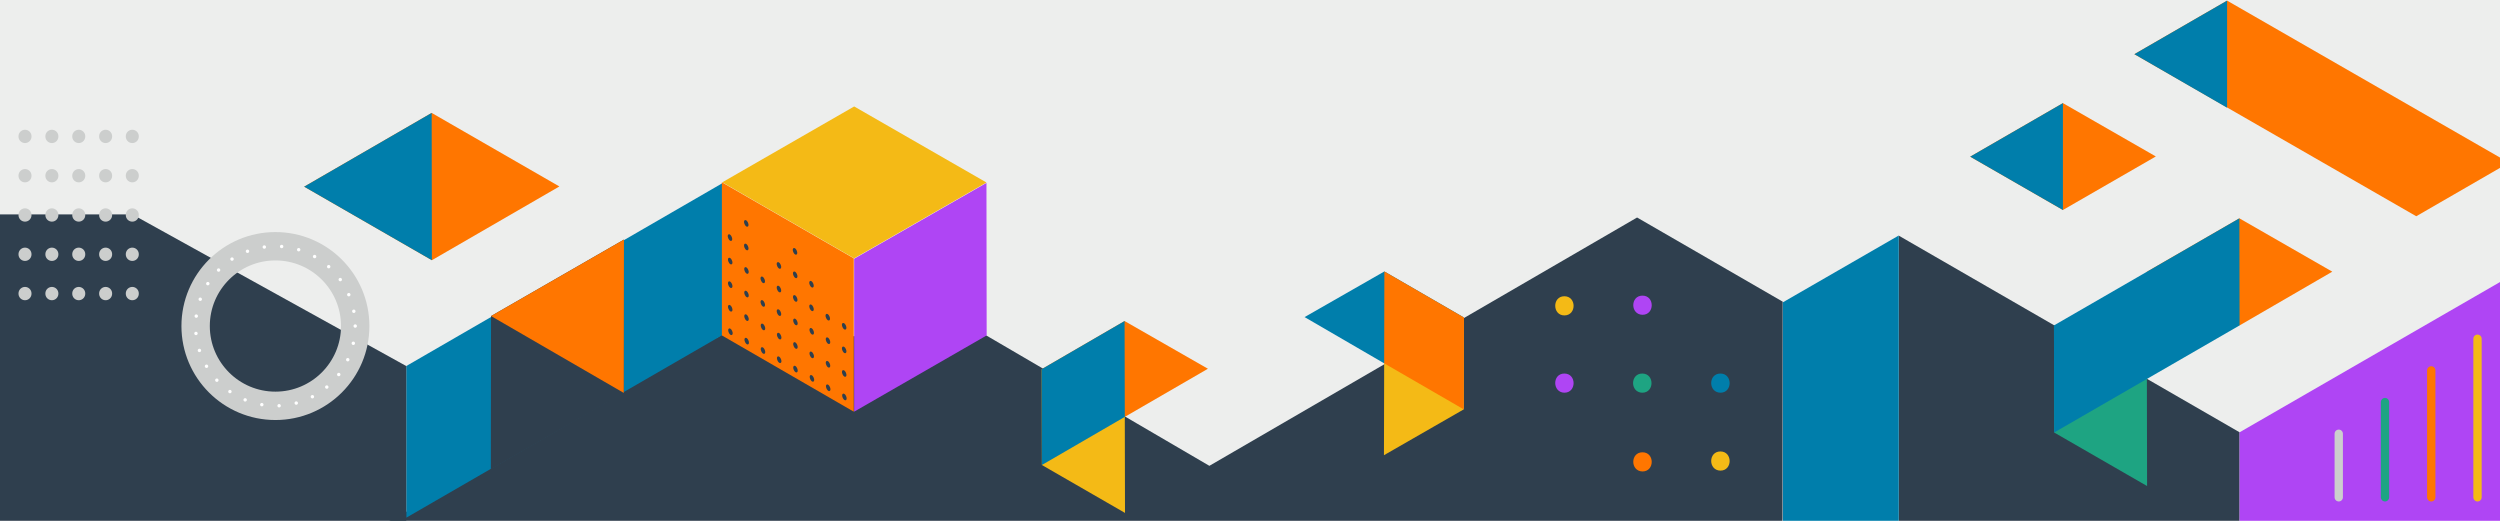 <?xml version="1.0" encoding="utf-8"?>
<!-- Generator: Adobe Illustrator 25.1.0, SVG Export Plug-In . SVG Version: 6.00 Build 0)  -->
<svg version="1.1" xmlns="http://www.w3.org/2000/svg" xmlns:xlink="http://www.w3.org/1999/xlink" x="0px" y="0px"
	 viewBox="0 0 120 25" style="enable-background:new 0 0 120 25;" xml:space="preserve">
<style type="text/css">
	.st0{fill:none;}
	.st1{fill:none;stroke:#231F20;stroke-width:0.03;}
	.st2{fill:#CCCECD;}
	.st3{clip-path:url(#SVGID_2_);}
	.st4{fill:#007EAB;}
	.st5{fill:#2F3F4E;}
	.st6{fill:#F4BA16;}
	.st7{fill:url(#SVGID_3_);}
	.st8{fill:#1EA482;}
	.st9{fill:url(#SVGID_4_);}
	.st10{fill:#AF45F4;}
	.st11{fill:none;stroke:#F4BA16;stroke-width:2.738;stroke-linecap:round;stroke-linejoin:round;stroke-miterlimit:10;}
	.st12{fill:none;stroke:#2F3F4E;stroke-width:2.738;stroke-linecap:round;stroke-linejoin:round;stroke-miterlimit:10;}
	.st13{fill:none;stroke:#CCCECD;stroke-width:0.137;stroke-linecap:round;stroke-linejoin:round;stroke-dasharray:0,0.697;}
	.st14{fill:#FF7600;}
	.st15{fill:url(#SVGID_5_);}
	.st16{fill:url(#SVGID_6_);}
	.st17{fill:url(#SVGID_7_);}
	.st18{fill:url(#SVGID_8_);}
	.st19{fill:url(#SVGID_9_);}
	.st20{fill:url(#SVGID_10_);}
	.st21{fill:#FF7600;stroke:#AF45F4;stroke-width:0.407;stroke-linecap:round;stroke-miterlimit:10;}
	.st22{fill:#FF7600;stroke:#1EA482;stroke-width:0.407;stroke-linecap:round;stroke-miterlimit:10;}
	.st23{fill:#FF7600;stroke:#FF7600;stroke-width:0.407;stroke-linecap:round;stroke-miterlimit:10;}
	.st24{fill:#FF7600;stroke:#F4BA16;stroke-width:0.407;stroke-linecap:round;stroke-miterlimit:10;}
	.st25{fill:none;stroke:#007EAB;stroke-width:1.739;stroke-linecap:round;stroke-linejoin:round;stroke-miterlimit:10;}
	.st26{fill:none;stroke:#1EA482;stroke-width:1.739;stroke-linecap:round;stroke-linejoin:round;stroke-miterlimit:10;}
	.st27{fill:url(#SVGID_11_);}
	.st28{fill:none;stroke:#CCCECD;stroke-width:0.137;stroke-linecap:round;stroke-linejoin:round;stroke-dasharray:0,0.696;}
	.st29{fill:url(#SVGID_12_);}
	.st30{clip-path:url(#SVGID_14_);}
	.st31{fill:#EDEEED;}
	.st32{fill:url(#SVGID_15_);}
	
		.st33{fill:none;stroke:#CCCECD;stroke-width:0.624;stroke-linecap:round;stroke-linejoin:round;stroke-miterlimit:10;stroke-dasharray:0.015,1.871;}
	.st34{fill:none;stroke:#CCCECD;stroke-width:1.362;stroke-miterlimit:10;}
	
		.st35{fill:none;stroke:#FFFFFF;stroke-width:0.164;stroke-linecap:round;stroke-linejoin:round;stroke-miterlimit:10;stroke-dasharray:0,0.834;}
	.st36{fill:#FF7600;stroke:#CCCECD;stroke-width:0.4;stroke-linecap:round;stroke-miterlimit:10;}
	.st37{fill:#FF7600;stroke:#1EA482;stroke-width:0.4;stroke-linecap:round;stroke-miterlimit:10;}
	.st38{fill:#FF7600;stroke:#FF7600;stroke-width:0.4;stroke-linecap:round;stroke-miterlimit:10;}
	.st39{fill:#FF7600;stroke:#F4BA16;stroke-width:0.4;stroke-linecap:round;stroke-miterlimit:10;}
	.st40{fill:url(#SVGID_16_);}
	.st41{clip-path:url(#SVGID_18_);}
	.st42{fill:url(#SVGID_19_);}
	
		.st43{fill:none;stroke:#AF45F4;stroke-width:0.624;stroke-linecap:round;stroke-linejoin:round;stroke-miterlimit:10;stroke-dasharray:0.015,1.871;}
	.st44{fill:url(#SVGID_20_);}
	.st45{fill:#FF7600;stroke:#2F3F4E;stroke-width:0.4;stroke-linecap:round;stroke-miterlimit:10;}
	.st46{fill:url(#SVGID_21_);}
	.st47{fill:none;stroke:#007EAB;stroke-width:2.675;stroke-miterlimit:10;}
	
		.st48{fill:none;stroke:#CCCECD;stroke-width:0.137;stroke-linecap:round;stroke-linejoin:round;stroke-miterlimit:10;stroke-dasharray:0,0.696;}
	.st49{clip-path:url(#SVGID_23_);}
	.st50{fill:none;stroke:#CCCECD;stroke-width:1.247;stroke-linecap:round;stroke-miterlimit:10;}
	.st51{clip-path:url(#SVGID_25_);}
	.st52{fill:url(#SVGID_26_);}
	.st53{fill:none;stroke:#2F3F4E;stroke-width:2.192;stroke-miterlimit:10;}
	.st54{clip-path:url(#SVGID_28_);}
	.st55{fill:url(#SVGID_29_);}
	
		.st56{fill:none;stroke:#FFFFFF;stroke-width:0.519;stroke-linecap:round;stroke-linejoin:round;stroke-miterlimit:10;stroke-dasharray:0.012,1.557;}
	.st57{fill:none;stroke:#AF45F4;stroke-width:1.038;stroke-linecap:round;stroke-miterlimit:10;}
	.st58{fill:none;stroke:#FF7600;stroke-width:1.222;stroke-miterlimit:10;}
	.st59{clip-path:url(#SVGID_31_);}
	.st60{fill:url(#SVGID_32_);}
	.st61{fill:none;stroke:#FF7600;stroke-width:1.688;stroke-miterlimit:10;}
	.st62{fill:#2E404F;}
	.st63{fill:url(#SVGID_33_);}
	.st64{clip-path:url(#SVGID_35_);}
	.st65{fill:url(#SVGID_36_);}
</style>
<pattern  x="-294.74" y="-158.93" width="7.2" height="7.2" patternUnits="userSpaceOnUse" id="Grid_.25_inch_Lines" viewBox="7.22 -14.43 7.2 7.2" style="overflow:visible;">
	<g>
		<rect x="7.22" y="-14.43" class="st0" width="7.2" height="7.2"/>
		<g>
			<line class="st1" x1="11.73" y1="-7.25" x2="11.73" y2="0"/>
			<line class="st1" x1="8.12" y1="-7.25" x2="8.12" y2="0"/>
			<line class="st1" x1="13.52" y1="-7.25" x2="13.52" y2="0"/>
			<line class="st1" x1="9.93" y1="-7.25" x2="9.93" y2="0"/>
		</g>
		<g>
			<line class="st1" x1="14.4" y1="-13.52" x2="21.65" y2="-13.52"/>
			<line class="st1" x1="14.4" y1="-9.93" x2="21.65" y2="-9.93"/>
			<line class="st1" x1="14.4" y1="-11.73" x2="21.65" y2="-11.73"/>
			<line class="st1" x1="14.4" y1="-8.12" x2="21.65" y2="-8.12"/>
		</g>
		<g>
			<line class="st1" x1="7.2" y1="-13.52" x2="14.45" y2="-13.52"/>
			<line class="st1" x1="7.2" y1="-9.93" x2="14.45" y2="-9.93"/>
			<line class="st1" x1="7.2" y1="-11.73" x2="14.45" y2="-11.73"/>
			<line class="st1" x1="7.2" y1="-8.12" x2="14.45" y2="-8.12"/>
			<line class="st1" x1="11.73" y1="-14.45" x2="11.73" y2="-7.2"/>
			<line class="st1" x1="8.12" y1="-14.45" x2="8.12" y2="-7.2"/>
			<line class="st1" x1="13.52" y1="-14.45" x2="13.52" y2="-7.2"/>
			<line class="st1" x1="9.93" y1="-14.45" x2="9.93" y2="-7.2"/>
		</g>
		<g>
			<line class="st1" x1="0" y1="-13.52" x2="7.25" y2="-13.52"/>
			<line class="st1" x1="0" y1="-9.93" x2="7.25" y2="-9.93"/>
			<line class="st1" x1="0" y1="-11.73" x2="7.25" y2="-11.73"/>
			<line class="st1" x1="0" y1="-8.12" x2="7.25" y2="-8.12"/>
		</g>
		<g>
			<line class="st1" x1="11.73" y1="-21.65" x2="11.73" y2="-14.4"/>
			<line class="st1" x1="8.12" y1="-21.65" x2="8.12" y2="-14.4"/>
			<line class="st1" x1="13.52" y1="-21.65" x2="13.52" y2="-14.4"/>
			<line class="st1" x1="9.93" y1="-21.65" x2="9.93" y2="-14.4"/>
		</g>
	</g>
</pattern>
<g id="BG">
</g>
<g id="Layer_3">
	<g>
		<defs>
			<rect id="SVGID_13_" width="120.1" height="25.1"/>
		</defs>
		<clipPath id="SVGID_2_">
			<use xlink:href="#SVGID_13_"  style="overflow:visible;"/>
		</clipPath>
		<g class="st3">
			<rect x="0" y="-0.16" class="st31" width="120.12" height="24.96"/>
			<rect x="0.41" y="-0.1" class="st31" width="120" height="25"/>
			<polygon class="st5" points="78.58,10.44 58.05,22.36 47.27,16.06 34.96,16.21 34.68,16.04 34.4,16.21 24.65,16.21 24.65,21.84 
				17.05,25.86 85.56,25.86 85.57,14.48 			"/>
			<polygon class="st5" points="91.14,11.31 91.14,25.86 107.5,25.86 107.5,20.75 			"/>
			<polygon class="st4" points="91.13,11.31 85.58,14.51 85.58,25.86 91.14,25.86 91.14,11.31 			"/>
			<g>
				<g>
					<polygon class="st4" points="66.44,17.44 62.62,15.22 66.45,13.03 70.27,15.24 70.27,15.24 66.44,17.44 					"/>
				</g>
				<polygon class="st6" points="66.43,21.85 66.44,17.44 70.27,15.24 70.26,19.65 				"/>
				<polygon class="st14" points="66.45,13.03 66.44,17.44 70.26,19.65 70.27,15.24 				"/>
			</g>
			<polygon class="st4" points="34.68,8.79 19.5,17.57 19.5,24.85 34.68,16.08 			"/>
			
				<pattern  id="SVGID_3_" xlink:href="#Grid_.25_inch_Lines" patternTransform="matrix(-0.398 0.23 0 0.53 -6142.155 -5152.457)">
			</pattern>
			<polygon class="st7" points="34.68,8.79 19.5,17.57 19.5,24.85 34.68,16.08 			"/>
			<polygon class="st5" points="23.56,22.53 23.57,15.17 29.95,11.5 29.94,18.86 			"/>
			<polygon class="st14" points="23.57,15.17 29.95,11.5 29.94,18.86 			"/>
			<g>
				
					<ellipse transform="matrix(0.395 -0.919 0.919 0.395 8.012 49.787)" class="st2" cx="41.8" cy="18.81" rx="0.15" ry="0.09"/>
				
					<ellipse transform="matrix(0.395 -0.919 0.919 0.395 8.964 49.165)" class="st2" cx="41.8" cy="17.78" rx="0.15" ry="0.09"/>
				
					<ellipse transform="matrix(0.395 -0.919 0.919 0.395 9.915 48.543)" class="st2" cx="41.8" cy="16.75" rx="0.15" ry="0.09"/>
				
					<ellipse transform="matrix(0.395 -0.919 0.919 0.395 10.866 47.921)" class="st2" cx="41.81" cy="15.71" rx="0.15" ry="0.09"/>
				
					<ellipse transform="matrix(0.395 -0.919 0.919 0.395 11.817 47.3)" class="st2" cx="41.81" cy="14.68" rx="0.15" ry="0.09"/>
				
					<ellipse transform="matrix(0.395 -0.919 0.919 0.395 12.769 46.678)" class="st2" cx="41.81" cy="13.65" rx="0.15" ry="0.09"/>
				
					<ellipse transform="matrix(0.395 -0.919 0.919 0.395 8.821 50.196)" class="st2" cx="42.51" cy="18.4" rx="0.15" ry="0.09"/>
				
					<ellipse transform="matrix(0.395 -0.919 0.919 0.395 9.772 49.574)" class="st2" cx="42.51" cy="17.37" rx="0.15" ry="0.09"/>
				
					<ellipse transform="matrix(0.395 -0.919 0.919 0.395 10.723 48.952)" class="st2" cx="42.52" cy="16.34" rx="0.15" ry="0.09"/>
				
					<ellipse transform="matrix(0.395 -0.919 0.919 0.395 11.675 48.33)" class="st2" cx="42.52" cy="15.3" rx="0.15" ry="0.09"/>
				
					<ellipse transform="matrix(0.395 -0.919 0.919 0.395 12.626 47.708)" class="st2" cx="42.52" cy="14.27" rx="0.15" ry="0.09"/>
				
					<ellipse transform="matrix(0.395 -0.919 0.919 0.395 13.577 47.087)" class="st2" cx="42.53" cy="13.24" rx="0.15" ry="0.09"/>
				
					<ellipse transform="matrix(0.395 -0.919 0.919 0.395 14.528 46.465)" class="st2" cx="42.53" cy="12.2" rx="0.15" ry="0.09"/>
				
					<ellipse transform="matrix(0.395 -0.919 0.919 0.395 9.629 50.605)" class="st2" cx="43.22" cy="17.99" rx="0.15" ry="0.09"/>
				
					<ellipse transform="matrix(0.395 -0.919 0.919 0.395 10.581 49.983)" class="st2" cx="43.23" cy="16.96" rx="0.15" ry="0.09"/>
				
					<ellipse transform="matrix(0.395 -0.919 0.919 0.395 11.532 49.361)" class="st2" cx="43.23" cy="15.93" rx="0.15" ry="0.09"/>
				
					<ellipse transform="matrix(0.395 -0.919 0.919 0.395 12.483 48.739)" class="st2" cx="43.24" cy="14.89" rx="0.15" ry="0.09"/>
				
					<ellipse transform="matrix(0.395 -0.919 0.919 0.395 13.434 48.117)" class="st2" cx="43.24" cy="13.86" rx="0.15" ry="0.09"/>
				
					<ellipse transform="matrix(0.395 -0.919 0.919 0.395 10.438 51.014)" class="st2" cx="43.94" cy="17.58" rx="0.15" ry="0.09"/>
				
					<ellipse transform="matrix(0.395 -0.919 0.919 0.395 11.389 50.392)" class="st2" cx="43.94" cy="16.55" rx="0.15" ry="0.09"/>
				
					<ellipse transform="matrix(0.395 -0.919 0.919 0.395 12.34 49.77)" class="st2" cx="43.95" cy="15.52" rx="0.15" ry="0.09"/>
				
					<ellipse transform="matrix(0.395 -0.919 0.919 0.395 13.292 49.148)" class="st2" cx="43.95" cy="14.49" rx="0.15" ry="0.09"/>
				
					<ellipse transform="matrix(0.395 -0.919 0.919 0.395 14.243 48.526)" class="st2" cx="43.95" cy="13.45" rx="0.15" ry="0.09"/>
				
					<ellipse transform="matrix(0.395 -0.919 0.919 0.395 15.194 47.904)" class="st2" cx="43.96" cy="12.42" rx="0.15" ry="0.09"/>
				
					<ellipse transform="matrix(0.395 -0.919 0.919 0.395 11.246 51.422)" class="st2" cx="44.65" cy="17.18" rx="0.15" ry="0.09"/>
				
					<ellipse transform="matrix(0.395 -0.919 0.919 0.395 12.197 50.801)" class="st2" cx="44.66" cy="16.14" rx="0.15" ry="0.09"/>
				
					<ellipse transform="matrix(0.395 -0.919 0.919 0.395 13.149 50.179)" class="st2" cx="44.66" cy="15.11" rx="0.15" ry="0.09"/>
				
					<ellipse transform="matrix(0.395 -0.919 0.919 0.395 14.1 49.557)" class="st2" cx="44.66" cy="14.08" rx="0.15" ry="0.09"/>
				
					<ellipse transform="matrix(0.395 -0.919 0.919 0.395 15.051 48.935)" class="st2" cx="44.67" cy="13.04" rx="0.15" ry="0.09"/>
				
					<ellipse transform="matrix(0.395 -0.919 0.919 0.395 16.003 48.313)" class="st2" cx="44.67" cy="12.01" rx="0.15" ry="0.09"/>
				
					<ellipse transform="matrix(0.395 -0.919 0.919 0.395 16.954 47.691)" class="st2" cx="44.68" cy="10.98" rx="0.15" ry="0.09"/>
				
					<ellipse transform="matrix(0.395 -0.919 0.919 0.395 12.055 51.831)" class="st2" cx="45.37" cy="16.77" rx="0.15" ry="0.09"/>
				
					<ellipse transform="matrix(0.395 -0.919 0.919 0.395 13.006 51.209)" class="st2" cx="45.37" cy="15.73" rx="0.15" ry="0.09"/>
				
					<ellipse transform="matrix(0.395 -0.919 0.919 0.395 13.957 50.587)" class="st2" cx="45.38" cy="14.7" rx="0.15" ry="0.09"/>
				
					<ellipse transform="matrix(0.395 -0.919 0.919 0.395 14.909 49.966)" class="st2" cx="45.38" cy="13.67" rx="0.15" ry="0.09"/>
				
					<ellipse transform="matrix(0.395 -0.919 0.919 0.395 15.86 49.344)" class="st2" cx="45.38" cy="12.63" rx="0.15" ry="0.09"/>
				
					<ellipse transform="matrix(0.395 -0.919 0.919 0.395 16.811 48.722)" class="st2" cx="45.39" cy="11.6" rx="0.15" ry="0.09"/>
				
					<ellipse transform="matrix(0.395 -0.919 0.919 0.395 12.863 52.24)" class="st2" cx="46.08" cy="16.36" rx="0.15" ry="0.09"/>
				
					<ellipse transform="matrix(0.395 -0.919 0.919 0.395 13.815 51.618)" class="st2" cx="46.09" cy="15.32" rx="0.15" ry="0.09"/>
				
					<ellipse transform="matrix(0.395 -0.919 0.919 0.395 14.766 50.996)" class="st2" cx="46.09" cy="14.29" rx="0.15" ry="0.09"/>
				
					<ellipse transform="matrix(0.395 -0.919 0.919 0.395 15.717 50.374)" class="st2" cx="46.09" cy="13.26" rx="0.15" ry="0.09"/>
				
					<ellipse transform="matrix(0.395 -0.919 0.919 0.395 16.668 49.753)" class="st2" cx="46.1" cy="12.22" rx="0.15" ry="0.09"/>
				
					<ellipse transform="matrix(0.395 -0.919 0.919 0.395 17.62 49.131)" class="st2" cx="46.1" cy="11.19" rx="0.15" ry="0.09"/>
				
					<ellipse transform="matrix(0.395 -0.919 0.919 0.395 13.672 52.649)" class="st2" cx="46.8" cy="15.95" rx="0.15" ry="0.09"/>
				
					<ellipse transform="matrix(0.395 -0.919 0.919 0.395 14.623 52.027)" class="st2" cx="46.8" cy="14.91" rx="0.15" ry="0.09"/>
				
					<ellipse transform="matrix(0.395 -0.919 0.919 0.395 15.574 51.405)" class="st2" cx="46.8" cy="13.88" rx="0.15" ry="0.09"/>
				
					<ellipse transform="matrix(0.395 -0.919 0.919 0.395 16.526 50.783)" class="st2" cx="46.81" cy="12.85" rx="0.15" ry="0.09"/>
				
					<ellipse transform="matrix(0.395 -0.919 0.919 0.395 17.477 50.161)" class="st2" cx="46.81" cy="11.82" rx="0.15" ry="0.09"/>
			</g>
			<polygon class="st10" points="47.36,16.1 41,19.76 41,12.42 47.35,8.78 			"/>
			<polygon class="st14" points="40.98,12.4 34.65,8.75 34.65,16.1 40.98,19.76 			"/>
			<polygon class="st6" points="47.35,8.76 41,5.11 34.67,8.75 41,12.4 			"/>
			<polygon class="st5" points="19.5,17.57 19.5,25.86 -0.61,25.86 -0.61,10.29 6.35,10.29 			"/>
			<polygon class="st14" points="53.99,20.01 57.98,17.7 53.98,15.41 50,17.72 50,17.72 53.99,20.01 			"/>
			<polygon class="st6" points="54,24.62 53.99,20.01 50,17.72 50.01,22.32 			"/>
			<polygon class="st4" points="53.98,15.41 53.99,20.01 50.01,22.32 50,17.72 			"/>
			<polygon class="st14" points="107.5,15.62 111.95,13.04 107.49,10.48 103.04,13.05 103.04,13.05 107.5,15.62 			"/>
			<polygon class="st14" points="99.02,10.08 103.48,7.51 99.02,4.95 94.57,7.52 94.57,7.52 99.02,10.08 			"/>
			<polygon class="st8" points="103.06,23.33 103.05,18.19 98.59,15.62 98.6,20.76 			"/>
			<polygon class="st4" points="107.49,10.48 98.59,15.62 98.6,20.76 107.5,15.62 			"/>
			<polygon class="st4" points="99.02,4.95 99.02,10.08 94.57,7.52 			"/>
			<polygon class="st14" points="20.73,12.49 26.85,8.95 20.72,5.42 14.6,8.96 14.6,8.96 20.73,12.49 			"/>
			<polygon class="st4" points="20.72,5.42 20.73,12.49 14.6,8.96 			"/>
			<g>
				<polygon class="st14" points="120.43,7.81 115.98,10.38 102.45,2.6 106.9,0.03 				"/>
				<polygon class="st4" points="106.9,5.17 102.45,2.6 106.9,0.03 				"/>
			</g>
			<polygon class="st10" points="107.5,20.75 120.43,13.29 120.43,25.86 107.5,25.86 			"/>
			<g>
				<line class="st33" x1="6.35" y1="6.54" x2="6.35" y2="15.71"/>
				<line class="st33" x1="5.07" y1="6.54" x2="5.07" y2="15.71"/>
				<line class="st33" x1="3.78" y1="6.54" x2="3.78" y2="15.71"/>
				<line class="st33" x1="2.49" y1="6.54" x2="2.49" y2="15.71"/>
				<line class="st33" x1="1.2" y1="6.54" x2="1.2" y2="15.71"/>
			</g>
			<g>
				<path class="st14" d="M78.84,21.71c0.59,0,0.59,0.92,0,0.92C78.25,22.62,78.25,21.71,78.84,21.71z"/>
				<path class="st10" d="M75.09,17.93c0.59,0,0.59,0.92,0,0.92C74.51,18.84,74.5,17.93,75.09,17.93z"/>
				<path class="st4" d="M82.58,17.93c0.59,0,0.59,0.92,0,0.92C81.99,18.84,81.99,17.93,82.58,17.93z"/>
				<path class="st6" d="M75.09,14.22c0.59,0,0.59,0.92,0,0.92C74.51,15.14,74.5,14.22,75.09,14.22z"/>
				<path class="st10" d="M78.84,14.19c0.59,0,0.59,0.92,0,0.92C78.25,15.1,78.25,14.19,78.84,14.19z"/>
				<path class="st6" d="M82.58,21.67c0.59,0,0.59,0.92,0,0.92C81.99,22.58,81.99,21.67,82.58,21.67z"/>
				<path class="st8" d="M78.83,17.93c0.59,0,0.59,0.92,0,0.92C78.24,18.84,78.24,17.93,78.83,17.93z"/>
			</g>
			<circle class="st34" cx="13.22" cy="15.65" r="3.83"/>
			<circle class="st35" cx="13.22" cy="15.65" r="3.83"/>
			<g>
				<line class="st36" x1="112.26" y1="23.87" x2="112.26" y2="20.82"/>
				<line class="st37" x1="114.48" y1="23.87" x2="114.48" y2="19.3"/>
				<line class="st38" x1="116.7" y1="23.87" x2="116.7" y2="17.78"/>
				<line class="st39" x1="118.92" y1="23.87" x2="118.92" y2="16.26"/>
			</g>
			<g>
				
					<ellipse transform="matrix(0.919 -0.395 0.395 0.919 -4.235 17.543)" class="st5" cx="40.52" cy="19.06" rx="0.09" ry="0.17"/>
				
					<ellipse transform="matrix(0.919 -0.395 0.395 0.919 -3.789 17.45)" class="st5" cx="40.51" cy="17.93" rx="0.09" ry="0.17"/>
				
					<ellipse transform="matrix(0.919 -0.395 0.395 0.919 -3.344 17.357)" class="st5" cx="40.51" cy="16.8" rx="0.09" ry="0.17"/>
				
					<ellipse transform="matrix(0.919 -0.395 0.395 0.919 -2.898 17.263)" class="st5" cx="40.51" cy="15.67" rx="0.09" ry="0.17"/>
				
					<ellipse transform="matrix(0.919 -0.395 0.395 0.919 -4.122 17.198)" class="st5" cx="39.74" cy="18.62" rx="0.09" ry="0.17"/>
				
					<ellipse transform="matrix(0.919 -0.395 0.395 0.919 -3.676 17.105)" class="st5" cx="39.73" cy="17.49" rx="0.09" ry="0.17"/>
				
					<ellipse transform="matrix(0.919 -0.395 0.395 0.919 -3.23 17.012)" class="st5" cx="39.73" cy="16.36" rx="0.09" ry="0.17"/>
				
					<ellipse transform="matrix(0.919 -0.395 0.395 0.919 -2.785 16.918)" class="st5" cx="39.72" cy="15.23" rx="0.09" ry="0.17"/>
				
					<ellipse transform="matrix(0.919 -0.395 0.395 0.919 -4.008 16.853)" class="st5" cx="38.96" cy="18.17" rx="0.09" ry="0.17"/>
				
					<ellipse transform="matrix(0.919 -0.395 0.395 0.919 -3.563 16.76)" class="st5" cx="38.95" cy="17.04" rx="0.09" ry="0.17"/>
				
					<ellipse transform="matrix(0.919 -0.395 0.395 0.919 -3.117 16.667)" class="st5" cx="38.95" cy="15.91" rx="0.09" ry="0.17"/>
				
					<ellipse transform="matrix(0.919 -0.395 0.395 0.919 -2.671 16.573)" class="st5" cx="38.94" cy="14.78" rx="0.09" ry="0.17"/>
				
					<ellipse transform="matrix(0.919 -0.395 0.395 0.919 -2.226 16.48)" class="st5" cx="38.94" cy="13.65" rx="0.09" ry="0.17"/>
				
					<ellipse transform="matrix(0.919 -0.395 0.395 0.919 -3.895 16.509)" class="st5" cx="38.17" cy="17.72" rx="0.09" ry="0.17"/>
				
					<ellipse transform="matrix(0.919 -0.395 0.395 0.919 -3.45 16.415)" class="st5" cx="38.17" cy="16.59" rx="0.09" ry="0.17"/>
				
					<ellipse transform="matrix(0.919 -0.395 0.395 0.919 -3.004 16.322)" class="st5" cx="38.17" cy="15.46" rx="0.09" ry="0.17"/>
				
					<ellipse transform="matrix(0.919 -0.395 0.395 0.919 -2.558 16.229)" class="st5" cx="38.16" cy="14.33" rx="0.09" ry="0.17"/>
				
					<ellipse transform="matrix(0.919 -0.395 0.395 0.919 -2.113 16.135)" class="st5" cx="38.16" cy="13.2" rx="0.09" ry="0.17"/>
				
					<ellipse transform="matrix(0.919 -0.395 0.395 0.919 -1.667 16.042)" class="st5" cx="38.15" cy="12.07" rx="0.09" ry="0.17"/>
				
					<ellipse transform="matrix(0.919 -0.395 0.395 0.919 -3.782 16.164)" class="st5" cx="37.39" cy="17.27" rx="0.09" ry="0.17"/>
				
					<ellipse transform="matrix(0.919 -0.395 0.395 0.919 -3.336 16.07)" class="st5" cx="37.39" cy="16.14" rx="0.09" ry="0.17"/>
				
					<ellipse transform="matrix(0.919 -0.395 0.395 0.919 -2.891 15.977)" class="st5" cx="37.38" cy="15.01" rx="0.09" ry="0.17"/>
				
					<ellipse transform="matrix(0.919 -0.395 0.395 0.919 -2.445 15.884)" class="st5" cx="37.38" cy="13.88" rx="0.09" ry="0.17"/>
				
					<ellipse transform="matrix(0.919 -0.395 0.395 0.919 -1.999 15.79)" class="st5" cx="37.38" cy="12.75" rx="0.09" ry="0.17"/>
				
					<ellipse transform="matrix(0.919 -0.395 0.395 0.919 -3.669 15.819)" class="st5" cx="36.61" cy="16.83" rx="0.09" ry="0.17"/>
				
					<ellipse transform="matrix(0.919 -0.395 0.395 0.919 -3.223 15.726)" class="st5" cx="36.61" cy="15.7" rx="0.09" ry="0.17"/>
				
					<ellipse transform="matrix(0.919 -0.395 0.395 0.919 -2.777 15.632)" class="st5" cx="36.6" cy="14.57" rx="0.09" ry="0.17"/>
				
					<ellipse transform="matrix(0.919 -0.395 0.395 0.919 -2.332 15.539)" class="st5" cx="36.6" cy="13.44" rx="0.09" ry="0.17"/>
				
					<ellipse transform="matrix(0.919 -0.395 0.395 0.919 -3.556 15.474)" class="st5" cx="35.83" cy="16.38" rx="0.09" ry="0.17"/>
				
					<ellipse transform="matrix(0.919 -0.395 0.395 0.919 -3.11 15.381)" class="st5" cx="35.82" cy="15.25" rx="0.09" ry="0.17"/>
				
					<ellipse transform="matrix(0.919 -0.395 0.395 0.919 -2.664 15.287)" class="st5" cx="35.82" cy="14.12" rx="0.09" ry="0.17"/>
				
					<ellipse transform="matrix(0.919 -0.395 0.395 0.919 -2.219 15.194)" class="st5" cx="35.82" cy="12.99" rx="0.09" ry="0.17"/>
				
					<ellipse transform="matrix(0.919 -0.395 0.395 0.919 -1.773 15.101)" class="st5" cx="35.81" cy="11.86" rx="0.09" ry="0.17"/>
				
					<ellipse transform="matrix(0.919 -0.395 0.395 0.919 -1.327 15.007)" class="st5" cx="35.81" cy="10.73" rx="0.09" ry="0.17"/>
				
					<ellipse transform="matrix(0.919 -0.395 0.395 0.919 -3.442 15.129)" class="st5" cx="35.05" cy="15.93" rx="0.09" ry="0.17"/>
				
					<ellipse transform="matrix(0.919 -0.395 0.395 0.919 -2.997 15.036)" class="st5" cx="35.04" cy="14.8" rx="0.09" ry="0.17"/>
				
					<ellipse transform="matrix(0.919 -0.395 0.395 0.919 -2.551 14.943)" class="st5" cx="35.04" cy="13.67" rx="0.09" ry="0.17"/>
				
					<ellipse transform="matrix(0.919 -0.395 0.395 0.919 -2.105 14.849)" class="st5" cx="35.04" cy="12.54" rx="0.09" ry="0.17"/>
				
					<ellipse transform="matrix(0.919 -0.395 0.395 0.919 -1.66 14.756)" class="st5" cx="35.03" cy="11.41" rx="0.09" ry="0.17"/>
			</g>
			
				<pattern  id="SVGID_4_" xlink:href="#Grid_.25_inch_Lines" patternTransform="matrix(-0.398 0.23 0 0.53 -6142.155 -5152.457)">
			</pattern>
			<polygon class="st9" points="91.13,11.31 85.58,14.51 85.58,25.86 91.14,25.86 91.14,11.31 			"/>
		</g>
	</g>
</g>
<g id="Layer_1">
</g>
<g id="Layer_4">
</g>
</svg>
